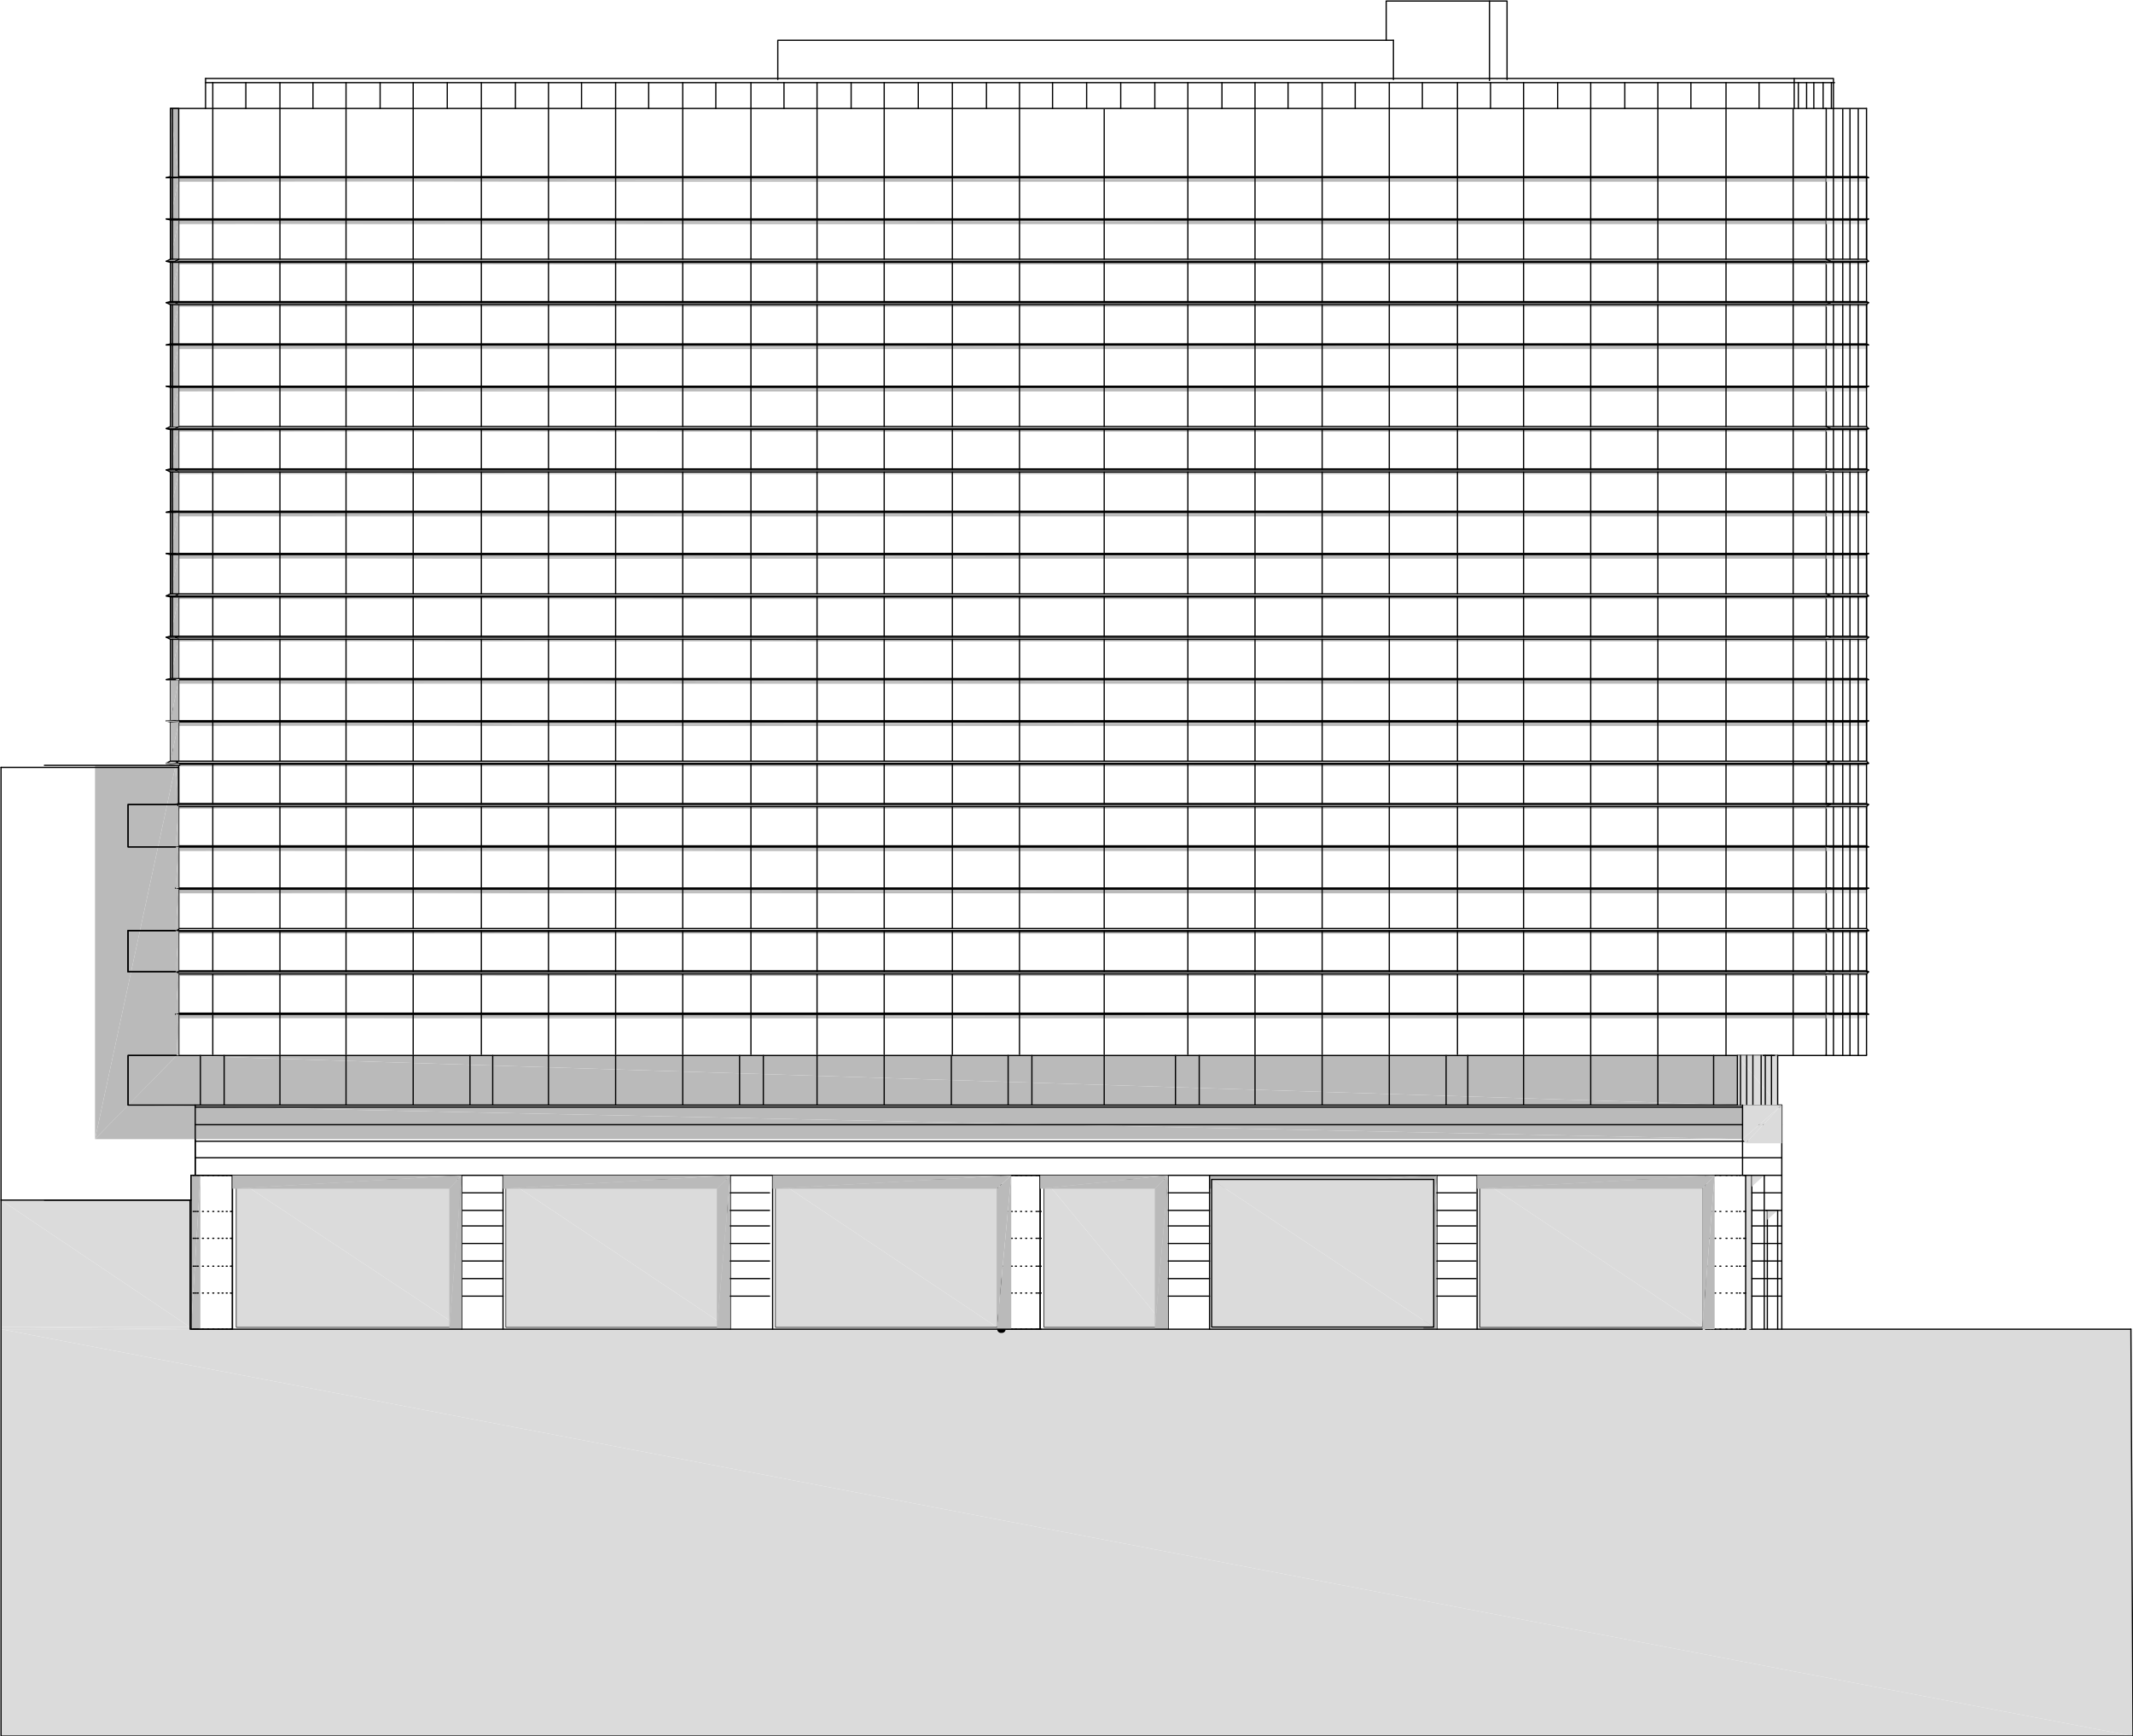 <?xml version="1.0" encoding="utf-8"?>
<!-- Generator: Adobe Illustrator 27.2.0, SVG Export Plug-In . SVG Version: 6.00 Build 0)  -->
<!DOCTYPE svg PUBLIC "-//W3C//DTD SVG 1.1//EN" "http://www.w3.org/Graphics/SVG/1.1/DTD/svg11.dtd">
<svg version="1.1" id="Capa_1" xmlns:x="http://ns.adobe.com/Extensibility/1.0/" xmlns:i="http://ns.adobe.com/AdobeIllustrator/10.0/" xmlns:graph="http://ns.adobe.com/Graphs/1.0/"
	 xmlns="http://www.w3.org/2000/svg" xmlns:xlink="http://www.w3.org/1999/xlink" x="0px" y="0px" viewBox="0 0 206.5 168.1"
	 style="enable-background:new 0 0 206.5 168.1;" xml:space="preserve">
<style type="text/css">
	.st0{fill-rule:evenodd;clip-rule:evenodd;fill:#DBDBDB;}
	.st1{fill:none;stroke:#000000;stroke-width:0.12;stroke-linecap:round;stroke-linejoin:round;stroke-miterlimit:10;}
	.st2{fill-rule:evenodd;clip-rule:evenodd;fill:#BABABA;}
	.st3{fill:none;stroke:#DBDBDB;stroke-width:0.12;stroke-linecap:round;stroke-linejoin:round;stroke-miterlimit:10;}
	.st4{fill:none;stroke:#BABABA;stroke-width:0.12;stroke-linecap:round;stroke-linejoin:round;stroke-miterlimit:10;}
	.st5{fill:none;stroke:#000000;stroke-width:0.72;stroke-linecap:round;stroke-linejoin:round;stroke-miterlimit:10;}
</style>
<path class="st0" d="M143,113.8h22.1H143z"/>
<path class="st0" d="M169,113.8h0.6H169z"/>
<polyline class="st0" points="143,113.8 143,114.2 165.1,114.2 "/>
<polyline class="st0" points="143,113.8 165.1,113.8 165.1,114.2 "/>
<polyline class="st0" points="169,113.8 169,114.2 169.6,114.2 "/>
<polyline class="st0" points="169,113.8 169.6,113.8 169.6,114.2 "/>
<path class="st0" d="M143.3,114.2h21.5H143.3z"/>
<polyline class="st0" points="143,114.2 143,116.2 143.3,116.2 "/>
<polyline class="st0" points="143,114.2 143.3,114.2 143.3,116.2 "/>
<polyline class="st0" points="164.8,114.2 164.8,116.2 165.1,116.2 "/>
<polyline class="st0" points="164.8,114.2 165.1,114.2 165.1,116.2 "/>
<polyline class="st0" points="169,114.2 169,116.2 169.6,116.2 "/>
<polyline class="st0" points="169,114.2 169.6,114.2 169.6,116.2 "/>
<path class="st0" d="M0.1,116.2h4.2H0.1z"/>
<path class="st0" d="M4.3,116.2h14.2H4.3z"/>
<polyline class="st0" points="0.1,116.2 0.1,128.5 18.4,128.5 "/>
<polyline class="st0" points="0.1,116.2 18.4,116.2 18.4,128.5 "/>
<polyline class="st0" points="143,116.2 143,128.5 143.3,128.5 "/>
<polyline class="st0" points="143,116.2 143.3,116.2 143.3,128.5 "/>
<polyline class="st0" points="164.8,116.2 164.8,128.5 165.1,128.5 "/>
<polyline class="st0" points="164.8,116.2 165.1,116.2 165.1,128.5 "/>
<polyline class="st0" points="169,116.2 169,128.5 169.6,128.5 "/>
<polyline class="st0" points="169,116.2 169.6,116.2 169.6,128.5 "/>
<path class="st0" d="M143.3,128.5h21.5H143.3z"/>
<polyline class="st0" points="0.1,128.5 0.1,128.7 18.4,128.7 "/>
<polyline class="st0" points="0.1,128.5 18.4,128.5 18.4,128.7 "/>
<polyline class="st0" points="143,128.5 143,128.7 165.1,128.7 "/>
<polyline class="st0" points="143,128.5 165.1,128.5 165.1,128.7 "/>
<polyline class="st0" points="169,128.5 169,128.7 169.6,128.7 "/>
<polyline class="st0" points="169,128.5 169.6,128.5 169.6,128.7 "/>
<path class="st0" d="M18.4,128.7H143H18.4z"/>
<path class="st0" d="M165.1,128.7h4H165.1z"/>
<path class="st0" d="M169.6,128.7h36.7H169.6z"/>
<polyline class="st0" points="0.1,128.7 0.1,168.1 206.5,168.1 "/>
<polyline class="st0" points="0.1,128.7 206.3,128.7 206.5,168.1 "/>
<path class="st0" d="M0.1,168.1h206.4H0.1z"/>
<polyline class="st1" points="0.1,74.3 0.1,168.1 206.5,168.1 206.3,128.7 "/>
<polyline class="st2" points="9.2,74.1 9.2,110.3 17,74.1 "/>
<polyline class="st2" points="9.2,110.3 17,74.1 17.1,102.2 "/>
<polyline class="st2" points="17.3,74.1 17,74.1 17.3,77.8 "/>
<polyline class="st2" points="17,74.1 17.3,77.8 17,77.9 "/>
<polyline class="st1" points="0.1,74.3 17.3,74.3 17.3,77.9 12.4,77.9 12.4,82 17.3,82 17.3,90.1 12.4,90.1 12.4,94.1 17.3,94.1 
	17.3,102.2 12.4,102.2 12.4,107 18.9,107 18.9,113.8 18.5,113.8 18.5,116.2 0.1,116.2 "/>
<polyline class="st0" points="176.8,74 180.7,74 176.8,74.2 "/>
<polyline class="st0" points="180.7,74 176.8,74.2 180.7,74.2 "/>
<path class="st3" d="M180.9,69.8l-4.1,0.1 M180.9,73.9l-4.1,0.1"/>
<polyline class="st0" points="176.8,69.9 180.7,69.9 176.8,70.3 "/>
<polyline class="st0" points="180.7,69.9 176.8,70.3 180.7,70.3 "/>
<polyline class="st0" points="176.8,65.8 180.7,65.8 176.8,66.2 "/>
<polyline class="st0" points="180.7,65.8 176.8,66.2 180.7,66.2 "/>
<line class="st3" x1="180.9" y1="65.8" x2="176.8" y2="65.8"/>
<polyline class="st1" points="176.8,65.8 180.9,65.8 180.7,65.7 176.8,65.7 "/>
<path class="st1" d="M180.9,69.8h-3.8 M180.9,73.9h-3.8 M180.9,65.8h-3.8"/>
<polyline class="st1" points="176.8,69.9 180.7,69.9 180.9,69.8 176.8,69.8 "/>
<polyline class="st1" points="176.8,74 180.7,74 180.9,73.9 180.7,73.7 176.8,73.7 "/>
<path class="st1" d="M180.7,69.8v-4 M180.7,73.7v-3.8"/>
<path class="st1" d="M180.7,77.8V74V77.8z"/>
<path class="st1" d="M180.7,73.7v-3.8 M180.7,69.8v-4 M179.9,74v3.8 M179.1,74v3.8 M178.4,74v3.8 M177.5,74v3.8 M177.5,69.9v3.8
	 M178.4,69.9v3.8 M179.1,69.9v3.8 M179.9,69.9v3.8 M179.9,65.8v4 M179.1,65.8v4 M178.4,65.8v4 M177.5,65.8v4"/>
<polyline class="st2" points="17.3,65.8 176.8,65.8 17.3,66.2 "/>
<polyline class="st2" points="176.8,65.8 17.3,66.2 176.8,66.2 "/>
<polyline class="st2" points="17.3,69.8 176.8,69.8 17.3,70.3 "/>
<polyline class="st2" points="176.8,69.8 17.3,70.3 176.8,70.3 "/>
<polyline class="st2" points="17.3,73.9 176.8,73.9 17.3,74.2 "/>
<polyline class="st2" points="176.8,73.9 17.3,74.2 176.8,74.2 "/>
<path class="st4" d="M176.8,74l0.4-0.1 M176.8,69.9l0.4-0.1 M176.8,65.8h0.4 M17.3,74L17,73.9 M17.3,69.9L17,69.8 M17.3,65.8H17"/>
<path class="st1" d="M177.2,65.8H17 M173.6,65.8v4 M176.8,65.8v4 M173.6,69.9v7.9 M177.2,69.8H17 M176.8,69.9v3.8 M177.2,73.9H17
	 M176.8,74v3.8 M167.1,65.8v4 M167.1,69.9v3.8 M167.1,74v3.8 M167.1,65.8v4 M173.6,65.8v4 M173.6,69.9v3.8 M167.1,69.9v3.8
	 M173.6,74v3.8 M167.1,74v3.8 M46.6,69.8v-4 M46.6,73.7v-3.8 M46.6,77.8V74 M72.7,69.8v-4 M72.7,73.7v-3.8 M72.7,77.8V74 M98.7,69.8
	v-4 M98.7,73.7v-3.8 M98.7,77.8V74 M27.1,69.8v-4 M27.1,73.7v-3.8 M27.1,77.8V74 M33.5,69.8v-4 M33.5,73.7v-3.8 M33.5,77.8V74
	 M40,69.8v-4 M40,73.7v-3.8 M40,77.8V74 M66.1,77.8V74 M66.1,73.7v-3.8 M66.1,69.8v-4 M59.6,77.8V74 M59.6,73.7v-3.8 M59.6,69.8v-4
	 M53.1,77.8V74 M53.1,73.7v-3.8 M53.1,69.8v-4 M92.2,77.8V74 M92.2,73.7v-3.8 M92.2,69.8v-4 M85.6,77.8V74 M85.6,73.7v-3.8
	 M85.6,69.8v-4 M79.1,77.8V74 M79.1,73.7v-3.8 M79.1,69.8v-4 M106.9,69.8v-4 M106.9,73.7v-3.8 M106.9,77.8V74 M121.5,69.8v-4
	 M121.5,73.7v-3.8 M121.5,77.8V74 M128,69.8v-4 M128,73.7v-3.8 M128,77.8V74 M134.5,69.8v-4 M134.5,73.7v-3.8 M134.5,77.8V74
	 M115,77.8V74 M115,73.7v-3.8 M115,69.8v-4 M141.1,69.8v-4 M141.1,73.7v-3.8 M141.1,77.8V74 M160.5,77.8V74 M160.5,73.7v-3.8
	 M160.5,69.8v-4 M154,77.8V74 M154,73.7v-3.8 M154,69.8v-4 M147.5,77.8V74 M147.5,73.7v-3.8 M147.5,69.8v-4"/>
<polygon class="st1" points="17,73.9 17.3,73.7 176.8,73.7 177.2,73.9 176.8,74 17.3,74 "/>
<polygon class="st1" points="176.8,69.8 177.2,69.8 176.8,69.9 17.3,69.9 17,69.8 "/>
<polygon class="st1" points="176.8,65.8 177.2,65.8 176.8,65.7 17.3,65.7 17,65.8 "/>
<path class="st1" d="M17.3,69.9v3.8 M17.3,65.8v4 M17.3,77.8V74 M20.6,77.8V74 M20.6,73.7v-3.8 M20.6,69.8v-4"/>
<polyline class="st2" points="168.2,102.2 17.1,102.2 168.2,107 "/>
<polyline class="st2" points="17.1,102.2 168.2,107 12.4,107 "/>
<polyline class="st2" points="168.7,107 12.4,107 168.7,110.3 "/>
<polyline class="st2" points="12.4,107 168.7,110.3 9.2,110.3 "/>
<polyline class="st2" points="17.3,90.1 176.8,90.1 17.3,90.4 "/>
<polyline class="st2" points="176.8,90.1 17.3,90.4 176.8,90.4 "/>
<polyline class="st2" points="17.3,94.1 176.8,94.1 17.3,94.5 "/>
<polyline class="st2" points="176.8,94.1 17.3,94.5 176.8,94.5 "/>
<polyline class="st2" points="17.3,98.2 176.8,98.2 17.3,98.6 "/>
<polyline class="st2" points="176.8,98.2 17.3,98.6 176.8,98.6 "/>
<path class="st4" d="M176.8,98.2h0.4 M176.8,94.1h0.4 M176.8,90.2l0.4-0.1 M17.3,98.2H17 M17.3,94.1H17 M17.3,90.2L17,90.1"/>
<path class="st1" d="M177.2,90.1H17 M173.6,90.2V94 M176.8,90.2V94 M173.6,94.3v7.8 M177.2,94.1H17 M176.8,94.3v3.8 M177.2,98.2H17
	 M176.8,98.2v4 M167.1,90.2V94 M167.1,94.3v3.8 M167.1,98.2v4 M167.1,90.2V94 M173.6,90.2V94 M173.6,94.3v3.8 M167.1,94.3v3.8
	 M173.6,98.2v4 M167.1,98.2v4 M46.6,94v-3.8 M46.6,98.1v-3.8 M46.6,102.1v-3.8 M72.7,94v-3.8 M72.7,98.1v-3.8 M72.7,102.1v-3.8
	 M98.7,94v-3.8 M98.7,98.1v-3.8 M98.7,102.1v-3.8 M27.1,94v-3.8 M27.1,98.1v-3.8 M27.1,102.1v-3.8 M33.5,94v-3.8 M33.5,98.1v-3.8
	 M33.5,102.1v-3.8 M40,94v-3.8 M40,98.1v-3.8 M40,102.1v-3.8 M66.1,102.1v-3.8 M66.1,98.1v-3.8 M66.1,94v-3.8 M59.6,102.1v-3.8
	 M59.6,98.1v-3.8 M59.6,94v-3.8 M53.1,102.1v-3.8 M53.1,98.1v-3.8 M53.1,94v-3.8 M92.2,102.1v-3.8 M92.2,98.1v-3.8 M92.2,94v-3.8
	 M85.6,102.1v-3.8 M85.6,98.1v-3.8 M85.6,94v-3.8 M79.1,102.1v-3.8 M79.1,98.1v-3.8 M79.1,94v-3.8 M106.9,94v-3.8 M106.9,98.1v-3.8
	 M106.9,102.1v-3.8 M121.5,94v-3.8 M121.5,98.1v-3.8 M121.5,102.1v-3.8 M128,94v-3.8 M128,98.1v-3.8 M128,102.1v-3.8 M134.5,94v-3.8
	 M134.5,98.1v-3.8 M134.5,102.1v-3.8 M115,102.1v-3.8 M115,98.1v-3.8 M115,94v-3.8 M141.1,94v-3.8 M141.1,98.1v-3.8 M141.1,102.1
	v-3.8 M160.5,102.1v-3.8 M160.5,98.1v-3.8 M160.5,94v-3.8 M154,102.1v-3.8 M154,98.1v-3.8 M154,94v-3.8 M147.5,102.1v-3.8
	 M147.5,98.1v-3.8 M147.5,94v-3.8"/>
<polygon class="st1" points="17,98.2 17.3,98.1 176.8,98.1 177.2,98.2 "/>
<polygon class="st1" points="176.8,94 177.2,94.1 176.8,94.3 17.3,94.3 17,94.1 17.3,94 "/>
<polygon class="st1" points="176.8,90.2 177.2,90.1 176.8,89.9 17.3,89.9 17,90.1 17.3,90.2 "/>
<path class="st1" d="M44.7,117.2h4 M44.7,118.7h4 M44.7,120.4h4 M44.7,122.1h4 M44.7,123.8h4 M44.7,125.5h4 M17.3,94.3v3.8
	 M17.3,90.2V94 M17.3,102.2v-4 M20.6,102.1v-3.8 M20.6,98.1v-3.8 M20.6,94v-3.8"/>
<polyline class="st1" points="18.9,113.8 18.9,107 172.5,107 172.5,128.7 "/>
<path class="st1" d="M172.5,107.2H18.9 M172.5,108.9H18.9 M172.5,110.5H18.9 M172.5,112.1H18.9 M143,113.8H18.5 M44.7,115.5h4"/>
<polyline class="st2" points="17.3,77.9 176.8,77.9 17.3,78.3 "/>
<polyline class="st2" points="176.8,77.9 17.3,78.3 176.8,78.3 "/>
<polyline class="st2" points="17.3,82 176.8,82 17.3,82.4 "/>
<polyline class="st2" points="176.8,82 17.3,82.4 176.8,82.4 "/>
<polyline class="st2" points="17.3,86 176.8,86 17.3,86.5 "/>
<polyline class="st2" points="176.8,86 17.3,86.5 176.8,86.5 "/>
<path class="st4" d="M176.8,86.1l0.4-0.1 M176.8,82h0.4 M176.8,77.9h0.4 M17.3,86.1L17,86 M17.3,82H17 M17.3,77.9H17"/>
<path class="st1" d="M177.2,77.9H17 M173.6,78.1v3.8 M176.8,78.1v3.8 M173.6,82v7.9 M177.2,82H17 M176.8,82v4 M177.2,86H17
	 M176.8,86.1v3.8 M167.1,78.1v3.8 M167.1,82v4 M167.1,86.1v3.8 M167.1,78.1v3.8 M173.6,78.1v3.8 M173.6,82v4 M167.1,82v4
	 M173.6,86.1v3.8 M167.1,86.1v3.8 M46.6,81.9v-3.8 M46.6,86v-4 M46.6,89.9v-3.8 M72.7,81.9v-3.8 M72.7,86v-4 M72.7,89.9v-3.8
	 M98.7,81.9v-3.8 M98.7,86v-4 M98.7,89.9v-3.8 M27.1,81.9v-3.8 M27.1,86v-4 M27.1,89.9v-3.8 M33.5,81.9v-3.8 M33.5,86v-4 M33.5,89.9
	v-3.8 M40,81.9v-3.8 M40,86v-4 M40,89.9v-3.8 M66.1,89.9v-3.8 M66.1,86v-4 M66.1,81.9v-3.8 M59.6,89.9v-3.8 M59.6,86v-4 M59.6,81.9
	v-3.8 M53.1,89.9v-3.8 M53.1,86v-4 M53.1,81.9v-3.8 M92.2,89.9v-3.8 M92.2,86v-4 M92.2,81.9v-3.8 M85.6,89.9v-3.8 M85.6,86v-4
	 M85.6,81.9v-3.8 M79.1,89.9v-3.8 M79.1,86v-4 M79.1,81.9v-3.8 M106.9,81.9v-3.8 M106.9,86v-4 M106.9,89.9v-3.8 M121.5,81.9v-3.8
	 M121.5,86v-4 M121.5,89.9v-3.8 M128,81.9v-3.8 M128,86v-4 M128,89.9v-3.8 M134.5,81.9v-3.8 M134.5,86v-4 M134.5,89.9v-3.8
	 M115,89.9v-3.8 M115,86v-4 M115,81.9v-3.8 M141.1,81.9v-3.8 M141.1,86v-4 M141.1,89.9v-3.8 M160.5,89.9v-3.8 M160.5,86v-4
	 M160.5,81.9v-3.8 M154,89.9v-3.8 M154,86v-4 M154,81.9v-3.8 M147.5,89.9v-3.8 M147.5,86v-4 M147.5,81.9v-3.8"/>
<polygon class="st1" points="17,86 177.2,86 176.8,86.1 17.3,86.1 "/>
<polygon class="st1" points="176.8,81.9 177.2,82 17,82 17.3,81.9 "/>
<polygon class="st1" points="176.8,78.1 177.2,77.9 176.8,77.8 17.3,77.8 17,77.9 17.3,78.1 "/>
<path class="st1" d="M17.3,82v4 M17.3,78.1v3.8 M17.3,89.9v-3.8 M20.6,89.9v-3.8 M20.6,86v-4 M20.6,81.9v-3.8"/>
<polyline class="st1" points="176.8,102.1 176.8,102.2 12.4,102.2 12.4,107 18.9,107 "/>
<path class="st1" d="M21.7,102.2v4.8 M45.5,102.2v4.8 M40,102.2v4.8 M33.5,102.2v4.8 M27.1,102.2v4.8 M19.4,102.2v4.8"/>
<polyline class="st2" points="19.4,128.7 19.4,113.8 18.5,128.7 "/>
<polyline class="st2" points="19.4,113.8 18.5,128.7 18.5,113.8 "/>
<rect x="18.5" y="113.8" class="st1" width="4" height="14.9"/>
<path class="st1" d="M22.4,117.3h0.1 M22.4,119.9h0.1 M22.4,122.6h0.1 M22.4,125.2h0.1 M22.4,128.7h0.1"/>
<line class="st1" x1="22.4" y1="113.8" x2="22.5" y2="113.8"/>
<path class="st1" d="M22.3,117.3h0.1 M22.3,119.9h0.1 M22.3,122.6h0.1 M22.3,125.2h0.1 M22.3,128.7h0.1"/>
<line class="st1" x1="22.3" y1="113.8" x2="22.4" y2="113.8"/>
<path class="st1" d="M21.9,117.3H22 M21.9,119.9H22 M21.9,122.6H22 M21.9,125.2H22 M21.9,128.7H22"/>
<line class="st1" x1="21.9" y1="113.8" x2="22" y2="113.8"/>
<path class="st1" d="M21.5,117.3h0.1 M21.5,119.9h0.1 M21.5,122.6h0.1 M21.5,125.2h0.1 M21.5,128.7h0.1"/>
<line class="st1" x1="21.5" y1="113.8" x2="21.7" y2="113.8"/>
<path class="st1" d="M21.1,117.3h0.1 M21.1,119.9h0.1 M21.1,122.6h0.1 M21.1,125.2h0.1 M21.1,128.7h0.1"/>
<line class="st1" x1="21.1" y1="113.8" x2="21.2" y2="113.8"/>
<path class="st1" d="M20.6,117.3h0.1 M20.6,119.9h0.1 M20.6,122.6h0.1 M20.6,125.2h0.1 M20.6,128.7h0.1"/>
<line class="st1" x1="20.6" y1="113.8" x2="20.7" y2="113.8"/>
<path class="st1" d="M20.1,117.3h0.1 M20.1,119.9h0.1 M20.1,122.6h0.1 M20.1,125.2h0.1 M20.1,128.7h0.1"/>
<line class="st1" x1="20.1" y1="113.8" x2="20.2" y2="113.8"/>
<path class="st1" d="M19.6,117.3h0.1 M19.6,119.9h0.1 M19.6,122.6h0.1 M19.6,125.2h0.1 M19.6,128.7h0.1"/>
<line class="st1" x1="19.6" y1="113.8" x2="19.7" y2="113.8"/>
<path class="st1" d="M19.1,117.3h0.1 M19.1,119.9h0.1 M19.1,122.6h0.1 M19.1,125.2h0.1 M19.1,128.7h0.1"/>
<line class="st1" x1="19.1" y1="113.8" x2="19.3" y2="113.8"/>
<path class="st1" d="M18.9,117.3H19 M18.9,119.9H19 M18.9,122.6H19 M18.9,125.2H19 M18.9,128.7H19"/>
<line class="st1" x1="18.9" y1="113.8" x2="19" y2="113.8"/>
<path class="st1" d="M18.7,117.3h0.1 M18.7,119.9h0.1 M18.7,122.6h0.1 M18.7,125.2h0.1 M18.7,128.7h0.1"/>
<line class="st1" x1="18.7" y1="113.8" x2="18.8" y2="113.8"/>
<polyline class="st1" points="22.5,128.7 22.5,113.8 44.7,113.8 44.7,128.7 "/>
<rect x="22.9" y="114.2" class="st1" width="21.6" height="14.3"/>
<polyline class="st0" points="44.5,114.2 44.5,128.5 22.9,114.2 "/>
<polyline class="st0" points="44.5,128.5 22.9,114.2 22.9,128.5 "/>
<polyline class="st2" points="44.7,128.7 44.7,113.8 43.5,128.7 "/>
<polyline class="st2" points="44.7,113.8 43.5,128.7 43.5,115.1 "/>
<line class="st1" x1="18.5" y1="116.2" x2="4.3" y2="116.2"/>
<polyline class="st2" points="43.5,115.1 22.5,115.1 44.7,113.8 "/>
<polyline class="st2" points="22.5,115.1 44.7,113.8 22.5,113.8 "/>
<polyline class="st2" points="17,90.1 17,94.1 17.3,90.2 "/>
<polyline class="st2" points="17,94.1 17.3,90.2 17.3,94 "/>
<polyline class="st1" points="17,90.1 12.4,90.1 12.4,94.1 17,94.1 "/>
<polyline class="st1" points="17,90.1 12.4,90.1 12.4,94.1 17,94.1 "/>
<polyline class="st2" points="17,98.2 17.3,98.2 17.1,102.2 "/>
<polyline class="st2" points="17.3,98.2 17.1,102.2 17.3,102.2 "/>
<polyline class="st2" points="17,94.1 17,98.2 17.3,94.3 "/>
<polyline class="st2" points="17,98.2 17.3,94.3 17.3,98.1 "/>
<polyline class="st2" points="17,82 17,86 17.3,82 "/>
<polyline class="st2" points="17,86 17.3,82 17.3,86 "/>
<polyline class="st2" points="17,86 17,90.1 17.3,86.1 "/>
<polyline class="st2" points="17,90.1 17.3,86.1 17.3,89.9 "/>
<polyline class="st2" points="17,77.9 17,82 17.3,78.1 "/>
<polyline class="st2" points="17,82 17.3,78.1 17.3,81.9 "/>
<polyline class="st1" points="17,77.9 12.4,77.9 12.4,82 17,82 "/>
<line class="st1" x1="206.3" y1="128.7" x2="169.4" y2="128.7"/>
<polyline class="st0" points="172.1,102.2 168.2,102.2 172.1,107 "/>
<polyline class="st0" points="168.2,102.2 172.1,107 168.2,107 "/>
<path class="st1" d="M147.5,102.2v4.8 M142.1,102.2v4.8 M165.9,102.2v4.8 M154,102.2v4.8 M160.5,102.2v4.8 M134.5,102.2v4.8
	 M140,102.2v4.8 M116.1,102.2v4.8 M99.9,102.2v4.8 M113.8,102.2v4.8 M73.9,102.2v4.8 M97.6,102.2v4.8 M47.7,102.2v4.8 M71.6,102.2
	v4.8 M128,102.2v4.8 M121.5,102.2v4.8 M106.9,102.2v4.8 M66.1,102.2v4.8 M59.6,102.2v4.8 M53.1,102.2v4.8 M79.1,102.2v4.8
	 M85.6,102.2v4.8 M92.1,102.2v4.8 M168.2,102.2v4.8 M172.1,102.2v4.8 M170.5,102.2v4.8 M171.5,102.2v4.8 M170.9,102.2v4.8
	 M169.7,102.2v4.8 M169.1,102.2v4.8 M168.5,102.2v4.8"/>
<polyline class="st2" points="137.8,115.1 117.1,115.1 139.1,113.8 "/>
<polyline class="st2" points="117.1,115.1 139.1,113.8 117.1,113.8 "/>
<polyline class="st1" points="117.1,128.7 117.1,113.8 139.1,113.8 139.1,128.7 "/>
<polyline class="st1" points="48.7,128.7 48.7,113.8 70.7,113.8 70.7,128.7 "/>
<rect x="49" y="114.2" class="st1" width="21.4" height="14.3"/>
<polyline class="st0" points="70.4,114.2 70.4,128.5 49,114.2 "/>
<polyline class="st0" points="70.4,128.5 49,114.2 49,128.5 "/>
<polyline class="st2" points="70.7,128.7 70.7,113.8 69.4,128.7 "/>
<polyline class="st2" points="70.7,113.8 69.4,128.7 69.4,115.1 "/>
<line class="st5" x1="96.9" y1="128.7" x2="97" y2="128.7"/>
<path class="st1" d="M96.9,117.3H97 M96.9,119.9H97 M96.9,122.6H97 M96.9,125.2H97"/>
<line class="st1" x1="96.9" y1="113.8" x2="97" y2="113.8"/>
<path class="st1" d="M97.1,117.3h0.1 M97.1,119.9h0.1 M97.1,122.6h0.1 M97.1,125.2h0.1 M97.1,128.7h0.1"/>
<line class="st1" x1="97.1" y1="113.8" x2="97.3" y2="113.8"/>
<path class="st1" d="M97.5,117.3h0.1 M97.5,119.9h0.1 M97.5,122.6h0.1 M97.5,125.2h0.1 M97.5,128.7h0.1"/>
<line class="st1" x1="97.5" y1="113.8" x2="97.6" y2="113.8"/>
<path class="st1" d="M97.9,117.3H98 M97.9,119.9H98 M97.9,122.6H98 M97.9,125.2H98 M97.9,128.7H98"/>
<line class="st1" x1="97.9" y1="113.8" x2="98" y2="113.8"/>
<path class="st1" d="M98.3,117.3h0.1 M98.3,119.9h0.1 M98.3,122.6h0.1 M98.3,125.2h0.1 M98.3,128.7h0.1"/>
<line class="st1" x1="98.3" y1="113.8" x2="98.5" y2="113.8"/>
<path class="st1" d="M98.8,117.3h0.1 M98.8,119.9h0.1 M98.8,122.6h0.1 M98.8,125.2h0.1 M98.8,128.7h0.1"/>
<line class="st1" x1="98.8" y1="113.8" x2="98.9" y2="113.8"/>
<path class="st1" d="M99.3,117.3h0.1 M99.3,119.9h0.1 M99.3,122.6h0.1 M99.3,125.2h0.1 M99.3,128.7h0.1"/>
<line class="st1" x1="99.3" y1="113.8" x2="99.4" y2="113.8"/>
<path class="st1" d="M99.8,117.3h0.1 M99.8,119.9h0.1 M99.8,122.6h0.1 M99.8,125.2h0.1 M99.8,128.7h0.1"/>
<line class="st1" x1="99.8" y1="113.8" x2="99.9" y2="113.8"/>
<path class="st1" d="M100.3,117.3h0.1 M100.3,119.9h0.1 M100.3,122.6h0.1 M100.3,125.2h0.1 M100.3,128.7h0.1"/>
<line class="st1" x1="100.3" y1="113.8" x2="100.4" y2="113.8"/>
<path class="st1" d="M100.5,117.3h0.1 M100.5,119.9h0.1 M100.5,122.6h0.1 M100.5,125.2h0.1 M100.5,128.7h0.1"/>
<line class="st1" x1="100.5" y1="113.8" x2="100.6" y2="113.8"/>
<path class="st1" d="M100.7,117.3h0.1 M100.7,119.9h0.1 M100.7,122.6h0.1 M100.7,125.2h0.1 M100.7,128.7h0.1"/>
<line class="st1" x1="100.7" y1="113.8" x2="100.9" y2="113.8"/>
<rect x="96.9" y="113.8" class="st1" width="3.8" height="14.9"/>
<polyline class="st1" points="74.8,128.7 74.8,113.8 96.9,113.8 96.9,128.7 "/>
<rect x="75.1" y="114.2" class="st1" width="21.5" height="14.3"/>
<polyline class="st0" points="96.5,114.2 96.5,128.5 75.1,114.2 "/>
<polyline class="st0" points="96.5,128.5 75.1,114.2 75.1,128.5 "/>
<polyline class="st2" points="97.9,128.7 97.9,113.8 96.5,128.7 "/>
<polyline class="st2" points="97.9,113.8 96.5,128.7 96.5,115.1 "/>
<polyline class="st1" points="100.7,128.7 100.7,113.8 113.1,113.8 113.1,128.7 "/>
<rect x="101.1" y="114.2" class="st1" width="11.8" height="14.3"/>
<polyline class="st0" points="112.9,114.2 112.9,128.5 101.1,114.2 "/>
<polyline class="st0" points="112.9,128.5 101.1,114.2 101.1,128.5 "/>
<polyline class="st2" points="113.1,128.7 113.1,113.8 111.8,128.7 "/>
<polyline class="st2" points="113.1,113.8 111.8,128.7 111.8,115.1 "/>
<path class="st1" d="M113.1,125.5h4 M113.1,123.8h4 M113.1,122.1h4 M70.7,125.5h3.8 M70.7,123.8h3.8 M70.7,122.1h3.8"/>
<polyline class="st2" points="96.5,115.1 74.8,115.1 97.9,113.8 "/>
<polyline class="st2" points="74.8,115.1 97.9,113.8 74.8,113.8 "/>
<polyline class="st2" points="69.4,115.1 48.7,115.1 70.7,113.8 "/>
<polyline class="st2" points="48.7,115.1 70.7,113.8 48.7,113.8 "/>
<path class="st1" d="M70.7,117.2h3.8 M70.7,115.5h3.8 M70.7,120.4h3.8 M70.7,118.7h3.8"/>
<polyline class="st2" points="111.8,115.1 100.7,115.1 113.1,113.8 "/>
<polyline class="st2" points="100.7,115.1 113.1,113.8 100.7,113.8 "/>
<path class="st1" d="M113.1,117.2h4 M113.1,115.5h4 M113.1,120.4h4 M113.1,118.7h4"/>
<polyline class="st2" points="139.1,128.7 139.1,113.8 137.8,128.7 "/>
<polyline class="st2" points="139.1,113.8 137.8,128.7 137.8,115.1 "/>
<polyline class="st0" points="138.8,114.2 138.8,128.5 117.3,114.2 "/>
<polyline class="st0" points="138.8,128.5 117.3,114.2 117.3,128.5 "/>
<rect x="117.3" y="114.2" class="st1" width="21.5" height="14.3"/>
<rect x="143.3" y="114.2" class="st1" width="21.5" height="14.3"/>
<polyline class="st0" points="164.8,114.2 164.8,128.5 143.3,114.2 "/>
<polyline class="st0" points="164.8,128.5 143.3,114.2 143.3,128.5 "/>
<polyline class="st0" points="169,113.8 169,128.7 169.6,113.8 "/>
<polyline class="st0" points="169,128.7 169.6,113.8 169.6,128.7 "/>
<line class="st1" x1="169.6" y1="113.8" x2="169.6" y2="128.7"/>
<polyline class="st1" points="143,128.7 143,113.8 165.1,113.8 165.1,128.7 169,128.7 169,113.8 165.1,113.8 "/>
<path class="st1" d="M168.9,117.3h0.1 M168.9,119.9h0.1 M168.9,122.6h0.1 M168.9,125.2h0.1 M168.9,128.7h0.1"/>
<line class="st1" x1="168.9" y1="113.8" x2="169" y2="113.8"/>
<path class="st1" d="M168.8,117.3h0.1 M168.8,119.9h0.1 M168.8,122.6h0.1 M168.8,125.2h0.1 M168.8,128.7h0.1"/>
<line class="st1" x1="168.8" y1="113.8" x2="168.9" y2="113.8"/>
<path class="st1" d="M168.4,117.3h0.1 M168.4,119.9h0.1 M168.4,122.6h0.1 M168.4,125.2h0.1 M168.4,128.7h0.1"/>
<line class="st1" x1="168.4" y1="113.8" x2="168.5" y2="113.8"/>
<path class="st1" d="M168.1,117.3h0.1 M168.1,119.9h0.1 M168.1,122.6h0.1 M168.1,125.2h0.1 M168.1,128.7h0.1"/>
<line class="st1" x1="168.1" y1="113.8" x2="168.2" y2="113.8"/>
<path class="st1" d="M167.6,117.3h0.1 M167.6,119.9h0.1 M167.6,122.6h0.1 M167.6,125.2h0.1 M167.6,128.7h0.1"/>
<line class="st1" x1="167.6" y1="113.8" x2="167.7" y2="113.8"/>
<path class="st1" d="M167.1,117.3h0.1 M167.1,119.9h0.1 M167.1,122.6h0.1 M167.1,125.2h0.1 M167.1,128.7h0.1"/>
<line class="st1" x1="167.1" y1="113.8" x2="167.2" y2="113.8"/>
<path class="st1" d="M166.5,117.3h0.1 M166.5,119.9h0.1 M166.5,122.6h0.1 M166.5,125.2h0.1 M166.5,128.7h0.1"/>
<line class="st1" x1="166.5" y1="113.8" x2="166.6" y2="113.8"/>
<path class="st1" d="M166,117.3h0.1 M166,119.9h0.1 M166,122.6h0.1 M166,125.2h0.1 M166,128.7h0.1"/>
<line class="st1" x1="166" y1="113.8" x2="166.1" y2="113.8"/>
<path class="st1" d="M165.7,117.3h0.1 M165.7,119.9h0.1 M165.7,122.6h0.1 M165.7,125.2h0.1 M165.7,128.7h0.1"/>
<line class="st1" x1="165.7" y1="113.8" x2="165.8" y2="113.8"/>
<path class="st1" d="M165.4,117.3h0.1 M165.4,119.9h0.1 M165.4,122.6h0.1 M165.4,125.2h0.1 M165.4,128.7h0.1"/>
<line class="st1" x1="165.4" y1="113.8" x2="165.5" y2="113.8"/>
<path class="st1" d="M165.2,117.3h0.1 M165.2,119.9h0.1 M165.2,122.6h0.1 M165.2,125.2h0.1 M165.2,128.7h0.1"/>
<line class="st1" x1="165.2" y1="113.8" x2="165.3" y2="113.8"/>
<polyline class="st2" points="166,128.7 166,113.8 164.8,128.7 "/>
<polyline class="st2" points="166,113.8 164.8,128.7 164.8,115.1 "/>
<path class="st1" d="M172.5,122.1h-2.9 M172.5,123.8h-2.9 M172.5,125.5h-2.9 M139.1,125.5h3.8 M139.1,123.8h3.8 M139.1,122.1h3.8
	 M172.1,117.2v11.5 M171.1,117.2v11.5 M170.8,113.8v14.9"/>
<polyline class="st2" points="164.8,115.1 143,115.1 166,113.8 "/>
<polyline class="st2" points="143,115.1 166,113.8 143,113.8 "/>
<path class="st1" d="M139.1,117.2h3.8 M139.1,115.5h3.8 M139.1,120.4h3.8 M139.1,118.7h3.8"/>
<polyline class="st0" points="169.6,113.8 170.8,113.8 169.6,114.9 "/>
<path class="st1" d="M172.5,115.5h-2.9 M172.5,117.2h-2.9 M172.5,118.7h-2.9 M172.5,120.4h-2.9"/>
<polyline class="st0" points="171.1,117.2 172.1,117.2 171.1,118.1 "/>
<path class="st1" d="M170.8,113.8H169 M172.1,117.2h-1.1"/>
<polyline class="st0" points="168.7,107 172.5,107 168.7,110.3 "/>
<polyline class="st0" points="172.5,107 168.7,110.3 169,110.7 "/>
<polyline class="st0" points="172.5,107 169,110.7 172.5,110.7 "/>
<path class="st1" d="M172.5,113.8h-1.7 M168.7,107v6.8"/>
<polyline class="st0" points="176.8,98.2 180.7,98.2 176.8,98.6 "/>
<polyline class="st0" points="180.7,98.2 176.8,98.6 180.7,98.6 "/>
<path class="st3" d="M180.9,94.1l-4.1,0.1 M180.9,98.2h-4.1"/>
<polyline class="st0" points="176.8,94.3 180.7,94.3 176.8,94.5 "/>
<polyline class="st0" points="180.7,94.3 176.8,94.5 180.7,94.5 "/>
<polyline class="st0" points="176.8,90.2 180.7,90.2 176.8,90.4 "/>
<polyline class="st0" points="180.7,90.2 176.8,90.4 180.7,90.4 "/>
<line class="st3" x1="180.9" y1="90.1" x2="176.8" y2="90.2"/>
<polyline class="st1" points="176.8,90.2 180.7,90.2 180.9,90.1 180.7,89.9 176.8,89.9 "/>
<path class="st1" d="M180.9,94.1h-3.8 M180.9,98.2h-3.8 M180.9,90.1h-3.8"/>
<polyline class="st1" points="176.8,94.3 180.7,94.3 180.9,94.1 180.7,94 176.8,94 "/>
<polyline class="st1" points="176.8,98.2 180.9,98.2 180.7,98.1 176.8,98.1 "/>
<path class="st1" d="M180.7,94v-3.8 M180.7,98.1v-3.8"/>
<path class="st1" d="M180.7,102.1v-3.8V102.1z"/>
<path class="st1" d="M180.7,98.1v-3.8 M180.7,94v-3.8 M179.9,98.2v4 M179.1,98.2v4 M178.4,98.2v4 M177.5,98.2v4 M177.5,94.3v3.8
	 M178.4,94.3v3.8 M179.1,94.3v3.8 M179.9,94.3v3.8 M179.9,90.2V94 M179.1,90.2V94 M178.4,90.2V94 M177.5,90.2V94"/>
<polyline class="st1" points="180.7,102.1 180.7,102.2 176.8,102.2 "/>
<line class="st1" x1="170.7" y1="102.2" x2="171.8" y2="102.2"/>
<polyline class="st0" points="176.8,86.1 180.7,86.1 176.8,86.5 "/>
<polyline class="st0" points="180.7,86.1 176.8,86.5 180.7,86.5 "/>
<path class="st3" d="M180.9,82h-4.1 M180.9,86l-4.1,0.1"/>
<polyline class="st0" points="176.8,82 180.7,82 176.8,82.4 "/>
<polyline class="st0" points="180.7,82 176.8,82.4 180.7,82.4 "/>
<polyline class="st0" points="176.8,78.1 180.7,78.1 176.8,78.3 "/>
<polyline class="st0" points="180.7,78.1 176.8,78.3 180.7,78.3 "/>
<line class="st3" x1="180.9" y1="77.9" x2="176.8" y2="78.1"/>
<polyline class="st1" points="176.8,78.1 180.7,78.1 180.9,77.9 180.7,77.8 176.8,77.8 "/>
<path class="st1" d="M180.9,82h-3.8 M180.9,86h-3.8 M180.9,77.9h-3.8"/>
<polyline class="st1" points="176.8,82 180.9,82 180.7,81.9 176.8,81.9 "/>
<polyline class="st1" points="176.8,86.1 180.7,86.1 180.9,86 176.8,86 "/>
<path class="st1" d="M180.7,81.9v-3.8 M180.7,86v-4"/>
<path class="st1" d="M180.7,89.9v-3.8V89.9z"/>
<path class="st1" d="M180.7,86v-4 M180.7,81.9v-3.8 M179.9,86.1v3.8 M179.1,86.1v3.8 M178.4,86.1v3.8 M177.5,86.1v3.8 M177.5,82v4
	 M178.4,82v4 M179.1,82v4 M179.9,82v4 M179.9,78.1v3.8 M179.1,78.1v3.8 M178.4,78.1v3.8 M177.5,78.1v3.8"/>
<polyline class="st2" points="17.3,53.6 176.8,53.6 17.3,54.1 "/>
<polyline class="st2" points="176.8,53.6 17.3,54.1 176.8,54.1 "/>
<polyline class="st2" points="17.3,57.7 176.8,57.7 17.3,58 "/>
<polyline class="st2" points="176.8,57.7 17.3,58 176.8,58 "/>
<polyline class="st2" points="17.3,61.7 176.8,61.7 17.3,62.1 "/>
<polyline class="st2" points="176.8,61.7 17.3,62.1 176.8,62.1 "/>
<path class="st4" d="M176.8,61.7h0.4 M176.8,57.8l0.4-0.1 M176.8,53.7l0.4-0.1 M17.3,61.7H17 M17.3,57.8L17,57.7 M17.3,53.7L17,53.6
	"/>
<path class="st1" d="M177.2,53.6H17 M173.6,53.7v3.8 M176.8,53.7v3.8 M173.6,57.8v7.8 M177.2,57.7H17 M176.8,57.8v3.8 M177.2,61.7
	H17 M176.8,61.9v3.8 M167.1,53.7v3.8 M167.1,57.8v3.8 M167.1,61.9v3.8 M167.1,53.7v3.8 M173.6,53.7v3.8 M173.6,57.8v3.8 M167.1,57.8
	v3.8 M173.6,61.9v3.8 M167.1,61.9v3.8 M46.6,57.5v-3.8 M46.6,61.6v-3.8 M46.6,65.7v-3.8 M72.7,57.5v-3.8 M72.7,61.6v-3.8 M72.7,65.7
	v-3.8 M98.7,57.5v-3.8 M98.7,61.6v-3.8 M98.7,65.7v-3.8 M27.1,57.5v-3.8 M27.1,61.6v-3.8 M27.1,65.7v-3.8 M33.5,57.5v-3.8
	 M33.5,61.6v-3.8 M33.5,65.7v-3.8 M40,57.5v-3.8 M40,61.6v-3.8 M40,65.7v-3.8 M66.1,65.7v-3.8 M66.1,61.6v-3.8 M66.1,57.5v-3.8
	 M59.6,65.7v-3.8 M59.6,61.6v-3.8 M59.6,57.5v-3.8 M53.1,65.7v-3.8 M53.1,61.6v-3.8 M53.1,57.5v-3.8 M92.2,65.7v-3.8 M92.2,61.6
	v-3.8 M92.2,57.5v-3.8 M85.6,65.7v-3.8 M85.6,61.6v-3.8 M85.6,57.5v-3.8 M79.1,65.7v-3.8 M79.1,61.6v-3.8 M79.1,57.5v-3.8
	 M106.9,57.5v-3.8 M106.9,61.6v-3.8 M106.9,65.7v-3.8 M121.5,57.5v-3.8 M121.5,61.6v-3.8 M121.5,65.7v-3.8 M128,57.5v-3.8 M128,61.6
	v-3.8 M128,65.7v-3.8 M134.5,57.5v-3.8 M134.5,61.6v-3.8 M134.5,65.7v-3.8 M115,65.7v-3.8 M115,61.6v-3.8 M115,57.5v-3.8
	 M141.1,57.5v-3.8 M141.1,61.6v-3.8 M141.1,65.7v-3.8 M160.5,65.7v-3.8 M160.5,61.6v-3.8 M160.5,57.5v-3.8 M154,65.7v-3.8 M154,61.6
	v-3.8 M154,57.5v-3.8 M147.5,65.7v-3.8 M147.5,61.6v-3.8 M147.5,57.5v-3.8"/>
<polygon class="st1" points="17,61.7 17.3,61.6 176.8,61.6 177.2,61.7 176.8,61.9 17.3,61.9 "/>
<polygon class="st1" points="176.8,57.5 177.2,57.7 176.8,57.8 17.3,57.8 17,57.7 17.3,57.5 "/>
<polygon class="st1" points="176.8,53.7 177.2,53.6 17,53.6 17.3,53.7 "/>
<path class="st1" d="M17.3,57.8v3.8 M17.3,53.7v3.8 M17.3,65.7v-3.8 M20.6,65.7v-3.8 M20.6,61.6v-3.8 M20.6,57.5v-3.8"/>
<polyline class="st2" points="17.3,41.5 176.8,41.5 17.3,41.8 "/>
<polyline class="st2" points="176.8,41.5 17.3,41.8 176.8,41.8 "/>
<polyline class="st2" points="17.3,45.5 176.8,45.5 17.3,45.9 "/>
<polyline class="st2" points="176.8,45.5 17.3,45.9 176.8,45.9 "/>
<polyline class="st2" points="17.3,49.6 176.8,49.6 17.3,50 "/>
<polyline class="st2" points="176.8,49.6 17.3,50 176.8,50 "/>
<path class="st4" d="M176.8,49.6h0.4 M176.8,45.5h0.4 M176.8,41.6l0.4-0.1 M17.3,49.6H17 M17.3,45.5H17 M17.3,41.6L17,41.5"/>
<path class="st1" d="M177.2,41.5H17 M173.6,41.6v3.8 M176.8,41.6v3.8 M173.6,45.7v7.8 M177.2,45.5H17 M176.8,45.7v3.8 M177.2,49.6
	H17 M176.8,49.6v4 M167.1,41.6v3.8 M167.1,45.7v3.8 M167.1,49.6v4 M167.1,41.6v3.8 M173.6,41.6v3.8 M173.6,45.7v3.8 M167.1,45.7v3.8
	 M173.6,49.6v4 M167.1,49.6v4 M46.6,45.4v-3.8 M46.6,49.5v-3.8 M46.6,53.5v-3.8 M72.7,45.4v-3.8 M72.7,49.5v-3.8 M72.7,53.5v-3.8
	 M98.7,45.4v-3.8 M98.7,49.5v-3.8 M98.7,53.5v-3.8 M27.1,45.4v-3.8 M27.1,49.5v-3.8 M27.1,53.5v-3.8 M33.5,45.4v-3.8 M33.5,49.5
	v-3.8 M33.5,53.5v-3.8 M40,45.4v-3.8 M40,49.5v-3.8 M40,53.5v-3.8 M66.1,53.5v-3.8 M66.1,49.5v-3.8 M66.1,45.4v-3.8 M59.6,53.5v-3.8
	 M59.6,49.5v-3.8 M59.6,45.4v-3.8 M53.1,53.5v-3.8 M53.1,49.5v-3.8 M53.1,45.4v-3.8 M92.2,53.5v-3.8 M92.2,49.5v-3.8 M92.2,45.4
	v-3.8 M85.6,53.5v-3.8 M85.6,49.5v-3.8 M85.6,45.4v-3.8 M79.1,53.5v-3.8 M79.1,49.5v-3.8 M79.1,45.4v-3.8 M106.9,45.4v-3.8
	 M106.9,49.5v-3.8 M106.9,53.5v-3.8 M121.5,45.4v-3.8 M121.5,49.5v-3.8 M121.5,53.5v-3.8 M128,45.4v-3.8 M128,49.5v-3.8 M128,53.5
	v-3.8 M134.5,45.4v-3.8 M134.5,49.5v-3.8 M134.5,53.5v-3.8 M115,53.5v-3.8 M115,49.5v-3.8 M115,45.4v-3.8 M141.1,45.4v-3.8
	 M141.1,49.5v-3.8 M141.1,53.5v-3.8 M160.5,53.5v-3.8 M160.5,49.5v-3.8 M160.5,45.4v-3.8 M154,53.5v-3.8 M154,49.5v-3.8 M154,45.4
	v-3.8 M147.5,53.5v-3.8 M147.5,49.5v-3.8 M147.5,45.4v-3.8"/>
<polygon class="st1" points="17,49.6 17.3,49.5 176.8,49.5 177.2,49.6 "/>
<polygon class="st1" points="176.8,45.4 177.2,45.5 176.8,45.7 17.3,45.7 17,45.5 17.3,45.4 "/>
<polygon class="st1" points="176.8,41.6 177.2,41.5 176.8,41.3 17.3,41.3 17,41.5 17.3,41.6 "/>
<path class="st1" d="M17.3,45.7v3.8 M17.3,41.6v3.8 M17.3,53.6v-4 M20.6,53.5v-3.8 M20.6,49.5v-3.8 M20.6,45.4v-3.8"/>
<polyline class="st2" points="17.3,29.3 176.8,29.3 17.3,29.7 "/>
<polyline class="st2" points="176.8,29.3 17.3,29.7 176.8,29.7 "/>
<polyline class="st2" points="17.3,33.4 176.8,33.4 17.3,33.8 "/>
<polyline class="st2" points="176.8,33.4 17.3,33.8 176.8,33.8 "/>
<polyline class="st2" points="17.3,37.4 176.8,37.4 17.3,37.9 "/>
<polyline class="st2" points="176.8,37.4 17.3,37.9 176.8,37.9 "/>
<path class="st4" d="M176.8,37.5l0.4-0.1 M176.8,33.4h0.4 M176.8,29.3h0.4 M17.3,37.5L17,37.4 M17.3,33.4H17 M17.3,29.3H17"/>
<path class="st1" d="M177.2,29.3H17 M173.6,29.5v3.8 M176.8,29.5v3.8 M173.6,33.4v7.9 M177.2,33.4H17 M176.8,33.4v4 M177.2,37.4H17
	 M176.8,37.5v3.8 M167.1,29.5v3.8 M167.1,33.4v4 M167.1,37.5v3.8 M167.1,29.5v3.8 M173.6,29.5v3.8 M173.6,33.4v4 M167.1,33.4v4
	 M173.6,37.5v3.8 M167.1,37.5v3.8 M46.6,33.3v-3.8 M46.6,37.4v-4 M46.6,41.3v-3.8 M72.7,33.3v-3.8 M72.7,37.4v-4 M72.7,41.3v-3.8
	 M98.7,33.3v-3.8 M98.7,37.4v-4 M98.7,41.3v-3.8 M27.1,33.3v-3.8 M27.1,37.4v-4 M27.1,41.3v-3.8 M33.5,33.3v-3.8 M33.5,37.4v-4
	 M33.5,41.3v-3.8 M40,33.3v-3.8 M40,37.4v-4 M40,41.3v-3.8 M66.1,41.3v-3.8 M66.1,37.4v-4 M66.1,33.3v-3.8 M59.6,41.3v-3.8
	 M59.6,37.4v-4 M59.6,33.3v-3.8 M53.1,41.3v-3.8 M53.1,37.4v-4 M53.1,33.3v-3.8 M92.2,41.3v-3.8 M92.2,37.4v-4 M92.2,33.3v-3.8
	 M85.6,41.3v-3.8 M85.6,37.4v-4 M85.6,33.3v-3.8 M79.1,41.3v-3.8 M79.1,37.4v-4 M79.1,33.3v-3.8 M106.9,33.3v-3.8 M106.9,37.4v-4
	 M106.9,41.3v-3.8 M121.5,33.3v-3.8 M121.5,37.4v-4 M121.5,41.3v-3.8 M128,33.3v-3.8 M128,37.4v-4 M128,41.3v-3.8 M134.5,33.3v-3.8
	 M134.5,37.4v-4 M134.5,41.3v-3.8 M115,41.3v-3.8 M115,37.4v-4 M115,33.3v-3.8 M141.1,33.3v-3.8 M141.1,37.4v-4 M141.1,41.3v-3.8
	 M160.5,41.3v-3.8 M160.5,37.4v-4 M160.5,33.3v-3.8 M154,41.3v-3.8 M154,37.4v-4 M154,33.3v-3.8 M147.5,41.3v-3.8 M147.5,37.4v-4
	 M147.5,33.3v-3.8"/>
<polygon class="st1" points="17,37.4 177.2,37.4 176.8,37.5 17.3,37.5 "/>
<polygon class="st1" points="176.8,33.3 177.2,33.4 17,33.4 17.3,33.3 "/>
<polygon class="st1" points="176.8,29.5 177.2,29.3 176.8,29.2 17.3,29.2 17,29.3 17.3,29.5 "/>
<path class="st1" d="M17.3,33.4v4 M17.3,29.5v3.8 M17.3,41.3v-3.8 M20.6,41.3v-3.8 M20.6,37.4v-4 M20.6,33.3v-3.8"/>
<polyline class="st2" points="17.3,17.2 176.8,17.2 17.3,17.6 "/>
<polyline class="st2" points="176.8,17.2 17.3,17.6 176.8,17.6 "/>
<polyline class="st2" points="17.3,21.2 176.8,21.2 17.3,21.7 "/>
<polyline class="st2" points="176.8,21.2 17.3,21.7 176.8,21.7 "/>
<polyline class="st2" points="17.3,25.3 176.8,25.3 17.3,25.6 "/>
<polyline class="st2" points="176.8,25.3 17.3,25.6 176.8,25.6 "/>
<path class="st4" d="M176.8,25.4l0.4-0.1 M176.8,21.3l0.4-0.1 M176.8,17.2h0.4 M17.3,25.4L17,25.3 M17.3,21.3L17,21.2 M17.3,17.2H17
	"/>
<path class="st1" d="M177.2,17.2H17 M173.6,17.2v4 M176.8,17.2v4 M173.6,21.3v7.9 M177.2,21.2H17 M176.8,21.3v3.8 M177.2,25.3H17
	 M176.8,25.4v3.8 M167.1,17.2v4 M167.1,21.3v3.8 M167.1,25.4v3.8 M167.1,17.2v4 M173.6,17.2v4 M173.6,21.3v3.8 M167.1,21.3v3.8
	 M173.6,25.4v3.8 M167.1,25.4v3.8 M46.6,21.2v-4 M46.6,25.1v-3.8 M46.6,29.2v-3.8 M72.7,21.2v-4 M72.7,25.1v-3.8 M72.7,29.2v-3.8
	 M98.7,21.2v-4 M98.7,25.1v-3.8 M98.7,29.2v-3.8 M27.1,21.2v-4 M27.1,25.1v-3.8 M27.1,29.2v-3.8 M33.5,21.2v-4 M33.5,25.1v-3.8
	 M33.5,29.2v-3.8 M40,21.2v-4 M40,25.1v-3.8 M40,29.2v-3.8 M66.1,29.2v-3.8 M66.1,25.1v-3.8 M66.1,21.2v-4 M59.6,29.2v-3.8
	 M59.6,25.1v-3.8 M59.6,21.2v-4 M53.1,29.2v-3.8 M53.1,25.1v-3.8 M53.1,21.2v-4 M92.2,29.2v-3.8 M92.2,25.1v-3.8 M92.2,21.2v-4
	 M85.6,29.2v-3.8 M85.6,25.1v-3.8 M85.6,21.2v-4 M79.1,29.2v-3.8 M79.1,25.1v-3.8 M79.1,21.2v-4 M106.9,21.2v-4 M106.9,25.1v-3.8
	 M106.9,29.2v-3.8 M121.5,21.2v-4 M121.5,25.1v-3.8 M121.5,29.2v-3.8 M128,21.2v-4 M128,25.1v-3.8 M128,29.2v-3.8 M134.5,21.2v-4
	 M134.5,25.1v-3.8 M134.5,29.2v-3.8 M115,29.2v-3.8 M115,25.1v-3.8 M115,21.2v-4 M141.1,21.2v-4 M141.1,25.1v-3.8 M141.1,29.2v-3.8
	 M160.5,29.2v-3.8 M160.5,25.1v-3.8 M160.5,21.2v-4 M154,29.2v-3.8 M154,25.1v-3.8 M154,21.2v-4 M147.5,29.2v-3.8 M147.5,25.1v-3.8
	 M147.5,21.2v-4"/>
<polygon class="st1" points="17,25.3 17.3,25.1 176.8,25.1 177.2,25.3 176.8,25.4 17.3,25.4 "/>
<polygon class="st1" points="176.8,21.2 177.2,21.2 176.8,21.3 17.3,21.3 17,21.2 "/>
<polygon class="st1" points="176.8,17.2 177.2,17.2 176.8,17.1 17.3,17.1 17,17.2 "/>
<path class="st1" d="M19.9,8h157.7 M17.3,21.3v3.8 M17.3,17.2v4 M17.3,29.2v-3.8 M20.6,29.2v-3.8 M20.6,25.1v-3.8 M20.6,21.2v-4"/>
<polyline class="st1" points="19.9,7.6 173.7,7.6 173.7,10.5 "/>
<polyline class="st1" points="16.5,17.1 16.5,10.5 176.8,10.5 176.8,17.1 "/>
<polyline class="st2" points="16.5,25.4 16.5,29.2 17.3,25.4 "/>
<polyline class="st2" points="16.5,29.2 17.3,25.4 17.3,29.2 "/>
<line class="st4" x1="16.1" y1="25.3" x2="17.3" y2="25.4"/>
<polyline class="st2" points="16.5,21.3 16.5,25.1 17.3,21.3 "/>
<polyline class="st2" points="16.5,25.1 17.3,21.3 17.3,25.1 "/>
<line class="st4" x1="16.1" y1="21.2" x2="17.3" y2="21.3"/>
<polyline class="st2" points="16.5,17.2 16.5,21.2 17.3,17.2 "/>
<polyline class="st2" points="16.5,21.2 17.3,17.2 17.3,21.2 "/>
<line class="st4" x1="16.1" y1="17.2" x2="17.3" y2="17.2"/>
<polyline class="st1" points="17.3,17.2 16.1,17.2 16.5,17.1 17.3,17.1 "/>
<path class="st1" d="M16.1,21.2H17 M16.1,25.3H17 M16.1,17.2H17"/>
<polyline class="st1" points="17.3,21.3 16.5,21.3 16.1,21.2 17.3,21.2 "/>
<polyline class="st1" points="17.3,25.4 16.5,25.4 16.1,25.3 16.5,25.1 17.3,25.1 "/>
<path class="st1" d="M16.5,21.2v-4 M16.5,25.1v-3.8"/>
<path class="st1" d="M16.5,29.2v-3.8V29.2z"/>
<path class="st1" d="M16.5,25.1v-3.8 M16.5,21.2v-4 M16.7,25.4v3.8 M16.7,21.3v3.8 M16.7,17.2v4"/>
<polyline class="st2" points="16.5,49.6 16.5,53.6 17.3,49.6 "/>
<polyline class="st2" points="16.5,53.6 17.3,49.6 17.3,53.6 "/>
<line class="st4" x1="16.1" y1="49.6" x2="17.3" y2="49.6"/>
<polyline class="st2" points="16.5,45.7 16.5,49.5 17.3,45.7 "/>
<polyline class="st2" points="16.5,49.5 17.3,45.7 17.3,49.5 "/>
<line class="st4" x1="16.1" y1="45.5" x2="17.3" y2="45.7"/>
<polyline class="st2" points="16.5,41.6 16.5,45.4 17.3,41.6 "/>
<polyline class="st2" points="16.5,45.4 17.3,41.6 17.3,45.4 "/>
<line class="st4" x1="16.1" y1="41.5" x2="17.3" y2="41.6"/>
<polyline class="st1" points="17.3,41.6 16.5,41.6 16.1,41.5 16.5,41.3 17.3,41.3 "/>
<path class="st1" d="M16.1,45.5H17 M16.1,49.6H17 M16.1,41.5H17"/>
<polyline class="st1" points="17.3,45.7 16.5,45.7 16.1,45.5 16.5,45.4 17.3,45.4 "/>
<polyline class="st1" points="17.3,49.6 16.1,49.6 16.5,49.5 17.3,49.5 "/>
<path class="st1" d="M16.5,45.4v-3.8 M16.5,49.5v-3.8"/>
<path class="st1" d="M16.5,53.5v-3.8V53.5z"/>
<path class="st1" d="M16.5,49.5v-3.8 M16.5,45.4v-3.8 M16.7,49.6v4 M16.7,45.7v3.8 M16.7,41.6v3.8"/>
<polyline class="st2" points="16.5,61.9 16.5,65.7 17.3,61.9 "/>
<polyline class="st2" points="16.5,65.7 17.3,61.9 17.3,65.7 "/>
<line class="st4" x1="16.1" y1="61.7" x2="17.3" y2="61.9"/>
<polyline class="st2" points="16.5,57.8 16.5,61.6 17.3,57.8 "/>
<polyline class="st2" points="16.5,61.6 17.3,57.8 17.3,61.6 "/>
<line class="st4" x1="16.1" y1="57.7" x2="17.3" y2="57.8"/>
<polyline class="st2" points="16.5,53.7 16.5,57.5 17.3,53.7 "/>
<polyline class="st2" points="16.5,57.5 17.3,53.7 17.3,57.5 "/>
<line class="st4" x1="16.1" y1="53.6" x2="17.3" y2="53.7"/>
<polyline class="st1" points="17.3,53.7 16.5,53.7 16.1,53.6 17.3,53.6 "/>
<path class="st1" d="M16.1,57.7H17 M16.1,61.7H17 M16.1,53.6H17"/>
<polyline class="st1" points="17.3,57.8 16.5,57.8 16.1,57.7 16.5,57.5 17.3,57.5 "/>
<polyline class="st1" points="17.3,61.9 16.5,61.9 16.1,61.7 16.5,61.6 17.3,61.6 "/>
<path class="st1" d="M16.5,57.5v-3.8 M16.5,61.6v-3.8"/>
<path class="st1" d="M16.5,65.7v-3.8V65.7z"/>
<path class="st1" d="M16.5,69.8v-4 M16.7,65.8v4 M16.5,69.8v-4 M4.3,74.1h13.1 M16.5,61.6v-3.8 M16.5,57.5v-3.8 M16.7,61.9v3.8
	 M16.7,57.8v3.8 M16.7,53.7v3.8"/>
<polyline class="st2" points="16.5,65.8 16.5,69.8 17.3,65.8 "/>
<polyline class="st2" points="16.5,69.8 17.3,65.8 17.3,69.8 "/>
<path class="st1" d="M16.5,73.7v-3.8 M16.7,69.9v3.8 M16.5,73.7v-3.8"/>
<polyline class="st2" points="16.5,69.9 16.5,73.7 17.3,69.9 "/>
<polyline class="st2" points="16.5,73.7 17.3,69.9 17.3,73.7 "/>
<polyline class="st1" points="17.3,74 16.5,74 16.1,73.9 16.5,73.7 17.3,73.7 "/>
<line class="st1" x1="16.1" y1="73.9" x2="17" y2="73.9"/>
<line class="st4" x1="16.1" y1="73.9" x2="17.3" y2="74"/>
<polyline class="st1" points="17.3,69.9 16.5,69.9 16.1,69.8 17.3,69.8 "/>
<line class="st1" x1="16.1" y1="69.8" x2="17" y2="69.8"/>
<line class="st4" x1="16.1" y1="69.8" x2="17.3" y2="69.9"/>
<polyline class="st1" points="17.3,65.8 16.1,65.8 16.5,65.7 17.3,65.7 "/>
<line class="st4" x1="16.1" y1="65.8" x2="17.3" y2="65.8"/>
<line class="st1" x1="16.1" y1="65.8" x2="17" y2="65.8"/>
<polyline class="st2" points="16.5,37.5 16.5,41.3 17.3,37.5 "/>
<polyline class="st2" points="16.5,41.3 17.3,37.5 17.3,41.3 "/>
<line class="st4" x1="16.1" y1="37.4" x2="17.3" y2="37.5"/>
<polyline class="st2" points="16.5,33.4 16.5,37.4 17.3,33.4 "/>
<polyline class="st2" points="16.5,37.4 17.3,33.4 17.3,37.4 "/>
<line class="st4" x1="16.1" y1="33.4" x2="17.3" y2="33.4"/>
<polyline class="st2" points="16.5,29.5 16.5,33.3 17.3,29.5 "/>
<polyline class="st2" points="16.5,33.3 17.3,29.5 17.3,33.3 "/>
<line class="st4" x1="16.1" y1="29.3" x2="17.3" y2="29.5"/>
<polyline class="st1" points="17.3,29.5 16.5,29.5 16.1,29.3 16.5,29.2 17.3,29.2 "/>
<path class="st1" d="M16.1,33.4H17 M16.1,37.4H17 M16.1,29.3H17"/>
<polyline class="st1" points="17.3,33.4 16.1,33.4 16.5,33.3 17.3,33.3 "/>
<polyline class="st1" points="17.3,37.5 16.5,37.5 16.1,37.4 17.3,37.4 "/>
<path class="st1" d="M16.5,33.3v-3.8 M16.5,37.4v-4"/>
<path class="st1" d="M16.5,41.3v-3.8V41.3z"/>
<path class="st1" d="M19.9,10.5V7.6 M20.6,8v2.5 M23.8,8v2.5 M27.1,8v2.5 M30.3,8v2.5 M33.5,8v2.5 M36.8,8v2.5 M40,8v2.5 M43.3,8
	v2.5 M16.5,37.4v-4 M16.5,33.3v-3.8 M16.7,37.5v3.8 M16.7,33.4v4 M16.7,29.5v3.8"/>
<polyline class="st2" points="16.5,17.1 16.5,10.5 17.3,17.1 "/>
<polyline class="st2" points="16.5,10.5 17.3,17.1 17.3,10.5 "/>
<path class="st1" d="M33.5,17.1v-6.5 M40,17.1v-6.5 M17.3,10.5h-0.8 M20.6,17.1v-6.5 M27.1,17.1v-6.5 M16.5,17.1v-3.8 M16.7,10.5
	v6.6 M16.5,17.1v-6.6 M17.3,10.5v6.6"/>
<polyline class="st0" points="176.8,25.4 180.7,25.4 176.8,25.6 "/>
<polyline class="st0" points="180.7,25.4 176.8,25.6 180.7,25.6 "/>
<path class="st3" d="M180.9,21.2l-4.1,0.1 M180.9,25.3l-4.1,0.1"/>
<polyline class="st0" points="176.8,21.3 180.7,21.3 176.8,21.7 "/>
<polyline class="st0" points="180.7,21.3 176.8,21.7 180.7,21.7 "/>
<polyline class="st0" points="176.8,17.2 180.7,17.2 176.8,17.6 "/>
<polyline class="st0" points="180.7,17.2 176.8,17.6 180.7,17.6 "/>
<line class="st3" x1="180.9" y1="17.2" x2="176.8" y2="17.2"/>
<polyline class="st1" points="176.8,17.2 180.9,17.2 180.7,17.1 176.8,17.1 "/>
<path class="st1" d="M180.9,21.2h-3.8 M180.9,25.3h-3.8 M180.9,17.2h-3.8"/>
<polyline class="st1" points="176.8,21.3 180.7,21.3 180.9,21.2 176.8,21.2 "/>
<polyline class="st1" points="176.8,25.4 180.7,25.4 180.9,25.3 180.7,25.1 176.8,25.1 "/>
<path class="st1" d="M180.7,21.2v-4 M180.7,25.1v-3.8"/>
<path class="st1" d="M180.7,29.2v-3.8V29.2z"/>
<path class="st1" d="M180.7,25.1v-3.8 M180.7,21.2v-4 M179.9,25.4v3.8 M179.1,25.4v3.8 M178.4,25.4v3.8 M177.5,25.4v3.8 M177.5,21.3
	v3.8 M178.4,21.3v3.8 M179.1,21.3v3.8 M179.9,21.3v3.8 M179.9,17.2v4 M179.1,17.2v4 M178.4,17.2v4 M177.5,17.2v4"/>
<polyline class="st0" points="176.8,49.6 180.7,49.6 176.8,50 "/>
<polyline class="st0" points="180.7,49.6 176.8,50 180.7,50 "/>
<path class="st3" d="M180.9,45.5l-4.1,0.1 M180.9,49.6h-4.1"/>
<polyline class="st0" points="176.8,45.7 180.7,45.7 176.8,45.9 "/>
<polyline class="st0" points="180.7,45.7 176.8,45.9 180.7,45.9 "/>
<polyline class="st0" points="176.8,41.6 180.7,41.6 176.8,41.8 "/>
<polyline class="st0" points="180.7,41.6 176.8,41.8 180.7,41.8 "/>
<line class="st3" x1="180.9" y1="41.5" x2="176.8" y2="41.6"/>
<polyline class="st1" points="176.8,41.6 180.7,41.6 180.9,41.5 180.7,41.3 176.8,41.3 "/>
<path class="st1" d="M180.9,45.5h-3.8 M180.9,49.6h-3.8 M180.9,41.5h-3.8"/>
<polyline class="st1" points="176.8,45.7 180.7,45.7 180.9,45.5 180.7,45.4 176.8,45.4 "/>
<polyline class="st1" points="176.8,49.6 180.9,49.6 180.7,49.5 176.8,49.5 "/>
<path class="st1" d="M180.7,45.4v-3.8 M180.7,49.5v-3.8"/>
<path class="st1" d="M180.7,53.5v-3.8V53.5z"/>
<path class="st1" d="M180.7,49.5v-3.8 M180.7,45.4v-3.8 M179.9,49.6v4 M179.1,49.6v4 M178.4,49.6v4 M177.5,49.6v4 M177.5,45.7v3.8
	 M178.4,45.7v3.8 M179.1,45.7v3.8 M179.9,45.7v3.8 M179.9,41.6v3.8 M179.1,41.6v3.8 M178.4,41.6v3.8 M177.5,41.6v3.8"/>
<polyline class="st0" points="176.8,61.9 180.7,61.9 176.8,62.1 "/>
<polyline class="st0" points="180.7,61.9 176.8,62.1 180.7,62.1 "/>
<path class="st3" d="M180.9,57.7l-4.1,0.1 M180.9,61.7l-4.1,0.1"/>
<polyline class="st0" points="176.8,57.8 180.7,57.8 176.8,58 "/>
<polyline class="st0" points="180.7,57.8 176.8,58 180.7,58 "/>
<polyline class="st0" points="176.8,53.7 180.7,53.7 176.8,54.1 "/>
<polyline class="st0" points="180.7,53.7 176.8,54.1 180.7,54.1 "/>
<line class="st3" x1="180.9" y1="53.6" x2="176.8" y2="53.7"/>
<polyline class="st1" points="176.8,53.7 180.7,53.7 180.9,53.6 176.8,53.6 "/>
<path class="st1" d="M180.9,57.7h-3.8 M180.9,61.7h-3.8 M180.9,53.6h-3.8"/>
<polyline class="st1" points="176.8,57.8 180.7,57.8 180.9,57.7 180.7,57.5 176.8,57.5 "/>
<polyline class="st1" points="176.8,61.9 180.7,61.9 180.9,61.7 180.7,61.6 176.8,61.6 "/>
<path class="st1" d="M180.7,57.5v-3.8 M180.7,61.6v-3.8"/>
<path class="st1" d="M180.7,65.7v-3.8V65.7z"/>
<path class="st1" d="M180.7,61.6v-3.8 M180.7,57.5v-3.8 M179.9,61.9v3.8 M179.1,61.9v3.8 M178.4,61.9v3.8 M177.5,61.9v3.8
	 M177.5,57.8v3.8 M178.4,57.8v3.8 M179.1,57.8v3.8 M179.9,57.8v3.8 M179.9,53.7v3.8 M179.1,53.7v3.8 M178.4,53.7v3.8 M177.5,53.7
	v3.8"/>
<polyline class="st0" points="176.8,37.5 180.7,37.5 176.8,37.9 "/>
<polyline class="st0" points="180.7,37.5 176.8,37.9 180.7,37.9 "/>
<path class="st3" d="M180.9,33.4h-4.1 M180.9,37.4l-4.1,0.1"/>
<polyline class="st0" points="176.8,33.4 180.7,33.4 176.8,33.8 "/>
<polyline class="st0" points="180.7,33.4 176.8,33.8 180.7,33.8 "/>
<polyline class="st0" points="176.8,29.5 180.7,29.5 176.8,29.7 "/>
<polyline class="st0" points="180.7,29.5 176.8,29.7 180.7,29.7 "/>
<line class="st3" x1="180.9" y1="29.3" x2="176.8" y2="29.5"/>
<polyline class="st1" points="176.8,29.5 180.7,29.5 180.9,29.3 180.7,29.2 176.8,29.2 "/>
<path class="st1" d="M180.9,33.4h-3.8 M180.9,37.4h-3.8 M180.9,29.3h-3.8"/>
<polyline class="st1" points="176.8,33.4 180.9,33.4 180.7,33.3 176.8,33.3 "/>
<polyline class="st1" points="176.8,37.5 180.7,37.5 180.9,37.4 176.8,37.4 "/>
<path class="st1" d="M180.7,33.3v-3.8 M180.7,37.4v-4"/>
<path class="st1" d="M180.7,41.3v-3.8V41.3z"/>
<path class="st1" d="M106.9,17.1v-6.5 M115,17.1v-6.5 M98.7,17.1v-6.5 M92.2,17.1v-6.5 M85.6,17.1v-6.5 M115,8v2.5 M98.7,8v2.5
	 M101.9,8v2.5 M105.2,8v2.5 M108.5,8v2.5 M111.8,8v2.5 M82.4,8v2.5 M85.6,8v2.5 M88.9,8v2.5 M92.2,8v2.5 M95.5,8v2.5 M75.3,3.9v3.8
	 M72.7,17.1v-6.5 M66.1,17.1v-6.5 M79.1,17.1v-6.5 M46.6,17.1v-6.5 M59.6,17.1v-6.5 M53.1,17.1v-6.5 M72.7,8v2.5 M75.9,8v2.5
	 M79.1,8v2.5 M46.6,8v2.5 M49.9,8v2.5 M53.1,8v2.5 M56.3,8v2.5 M59.6,8v2.5 M62.8,8v2.5 M66.1,8v2.5 M69.3,8v2.5 M134.9,3.9H75.3
	 M180.7,37.4v-4 M180.7,33.3v-3.8 M179.9,37.5v3.8 M179.1,37.5v3.8 M178.4,37.5v3.8 M177.5,37.5v3.8 M177.5,33.4v4 M178.4,33.4v4
	 M179.1,33.4v4 M179.9,33.4v4 M179.9,29.5v3.8 M179.1,29.5v3.8 M178.4,29.5v3.8 M177.5,29.5v3.8"/>
<polyline class="st1" points="145.9,7.7 145.9,0.1 134.2,0.1 134.2,3.9 "/>
<path class="st1" d="M134.9,3.9v3.8 M141.1,17.1v-6.5 M147.5,17.1v-6.5 M121.5,17.1v-6.5 M128,17.1v-6.5 M134.5,17.1v-6.5 M141.1,8
	v2.5 M144.3,8v2.5 M147.5,8v2.5 M150.8,8v2.5 M137.7,8v2.5 M134.5,8v2.5 M131.2,8v2.5 M128,8v2.5 M124.7,8v2.5 M121.5,8v2.5
	 M118.3,8v2.5 M144.2,0.1v7.7"/>
<polyline class="st1" points="173.7,7.6 177.5,7.6 177.5,10.5 "/>
<path class="st1" d="M160.5,17.1v-6.5 M154,17.1v-6.5 M170.3,8v2.5 M167.1,8v2.5 M154,8v2.5 M157.3,8v2.5 M160.5,8v2.5 M163.7,8v2.5
	 M177.3,8v2.5 M176.5,8v2.5 M175.6,8v2.5 M174.9,8v2.5 M174.1,8v2.5"/>
<path class="st1" d="M167.1,10.6v6.5V10.6z"/>
<polyline class="st1" points="180.7,10.5 180.7,17.1 180.7,10.6 "/>
<path class="st1" d="M176.7,10.5h4 M180.7,17.2h-3.8 M173.6,10.6v6.5 M179.9,10.6v6.5 M179.1,10.6v6.5 M178.4,10.6v6.5 M177.5,10.6
	v6.5"/>
<polyline class="st1" points="164.8,128.7 18.4,128.7 18.4,116.2 "/>
</svg>
